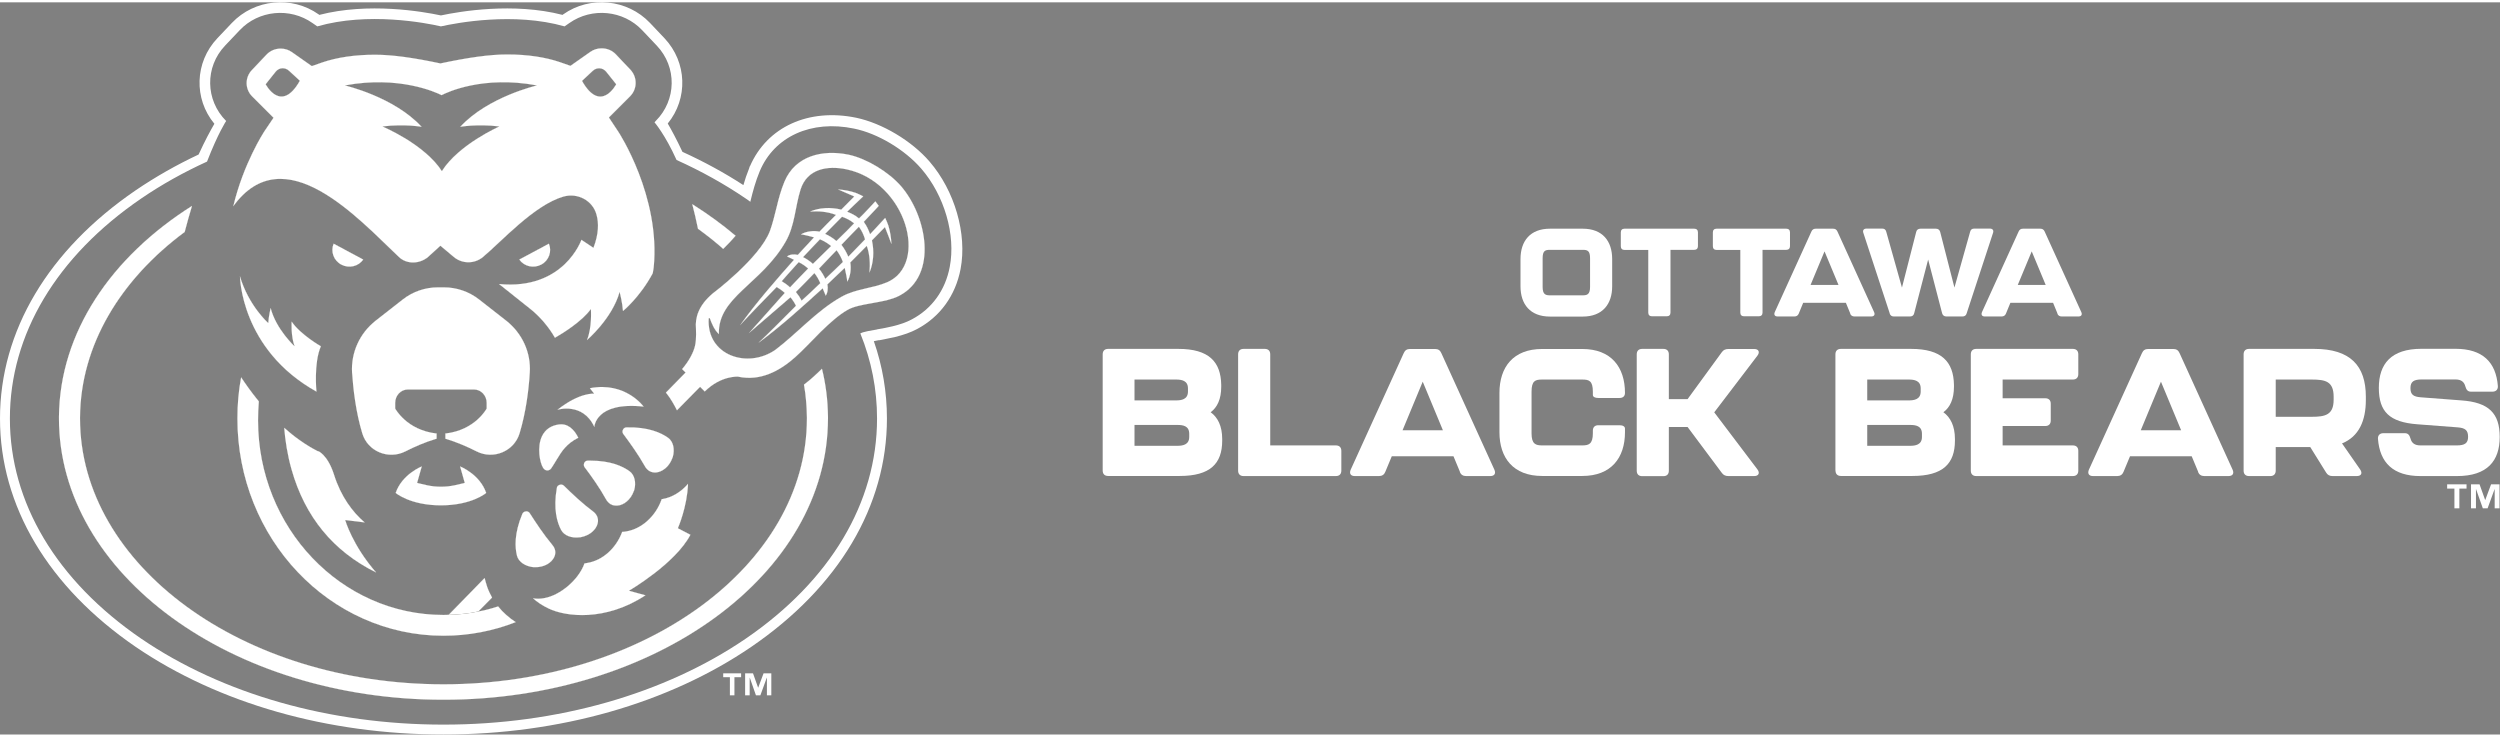 <svg width="190" height="56" viewBox="0 0 1977 579" fill="none" xmlns="http://www.w3.org/2000/svg">
<rect x="0" y="0" width="1977" height="579" fill="#808080" stroke="none"/>
<g clip-path="url(#clip0_2833_847)">
<g clip-path="url(#clip1_2833_847)">
<path d="M872.004 370.33V278.349C872.004 275.664 873.538 274.053 876.3 274.053H931.842C955.93 274.053 965.443 284.179 965.75 302.514V303.972C965.75 313.791 962.605 320.312 957.388 324.148C962.911 328.137 966.517 334.965 966.517 345.321V346.625C966.517 364.807 957.004 374.55 932.916 374.55H876.3C873.615 374.55 872.004 373.015 872.004 370.254V370.33ZM930.077 314.789C934.067 314.789 939.437 314.098 939.437 307.807V305.276C939.437 299.139 934.45 298.295 930.077 298.295H897.167V314.789H930.077ZM931.075 350.691C935.064 350.691 940.434 350.001 940.434 343.71V341.179C940.434 334.888 935.447 334.197 931.075 334.197H897.167V350.691H931.075Z" fill="white"/>
<path d="M979.105 370.33V278.349C979.105 275.664 980.64 274.053 983.402 274.053H1000.2C1002.89 274.053 1004.5 275.587 1004.5 278.349V350.384H1056.43C1059.12 350.384 1060.73 351.919 1060.73 354.68V370.33C1060.73 373.015 1059.2 374.626 1056.43 374.626H983.402C980.716 374.626 979.105 373.092 979.105 370.33Z" fill="white"/>
<path d="M1154.55 371.327L1149.41 358.976H1100.62L1095.48 371.327C1094.64 373.475 1092.95 374.626 1090.5 374.626H1071.39C1068.1 374.626 1066.87 372.631 1068.1 369.639L1110.06 277.428C1111.06 275.126 1112.59 274.129 1115.05 274.129H1134.84C1137.29 274.129 1138.83 275.126 1139.82 277.428L1181.79 369.639C1183.09 372.631 1181.79 374.626 1178.49 374.626H1159.39C1156.93 374.626 1155.24 373.475 1154.4 371.327H1154.55ZM1141.05 338.416L1125.09 299.982L1109.14 338.416H1141.05Z" fill="white"/>
<path d="M1185.76 340.027V308.881C1185.76 288.398 1196.73 274.129 1219.51 274.129H1251.27C1274.06 274.129 1285.03 288.398 1285.03 308.881C1285.03 311.413 1283.49 312.87 1280.73 312.87H1263.93C1261.25 312.87 1259.63 312.026 1259.63 310.415V307.96C1259.63 299.291 1256.64 298.294 1251.27 298.294H1219.51C1214.07 298.294 1211.15 299.291 1211.15 307.96V340.871C1211.15 349.387 1214.53 350.384 1219.51 350.384H1251.27C1256.26 350.384 1259.63 349.387 1259.63 340.871V338.723C1259.63 336.038 1261.17 334.427 1263.93 334.427H1280.73C1283.42 334.427 1285.03 335.424 1285.03 337.112V339.951C1285.03 360.28 1274.06 374.549 1251.27 374.549H1219.51C1196.73 374.549 1185.76 360.28 1185.76 339.951V340.027Z" fill="white"/>
<path d="M1294.33 370.33V278.349C1294.33 275.664 1295.86 274.053 1298.62 274.053H1315.42C1318.11 274.053 1319.72 275.587 1319.72 278.349V313.791H1334.53L1361.61 276.661C1362.91 274.82 1364.6 274.129 1366.9 274.129H1387.23C1390.76 274.129 1391.91 276.584 1389.76 279.423L1355.62 324.224L1389.76 369.333C1391.91 372.172 1390.76 374.626 1387.23 374.626H1366.9C1364.6 374.626 1362.91 373.936 1361.61 372.095L1334.53 335.808H1319.72V370.407C1319.72 373.092 1318.19 374.703 1315.42 374.703H1298.62C1295.94 374.703 1294.33 373.169 1294.33 370.407V370.33Z" fill="white"/>
<path d="M1451.45 370.33V278.349C1451.45 275.664 1452.98 274.053 1455.74 274.053H1511.28C1535.37 274.053 1544.88 284.179 1545.19 302.514V303.972C1545.19 313.791 1542.05 320.312 1536.83 324.148C1542.35 328.137 1545.96 334.965 1545.96 345.321V346.625C1545.96 364.807 1536.45 374.55 1512.36 374.55H1455.82C1453.13 374.55 1451.52 373.015 1451.52 370.254L1451.45 370.33ZM1509.52 314.789C1513.51 314.789 1518.88 314.098 1518.88 307.807V305.276C1518.88 299.139 1513.89 298.295 1509.52 298.295H1476.61V314.789H1509.52ZM1510.52 350.691C1514.51 350.691 1519.88 350.001 1519.88 343.71V341.179C1519.88 334.888 1514.89 334.197 1510.52 334.197H1476.61V350.691H1510.52Z" fill="white"/>
<path d="M1558.52 370.33V278.349C1558.52 275.664 1560.05 274.053 1562.81 274.053H1639.22C1641.91 274.053 1643.52 275.587 1643.52 278.349V293.999C1643.52 296.684 1641.98 298.295 1639.22 298.295H1583.68V313.101H1617.43C1620.12 313.101 1621.73 314.635 1621.73 317.397V330.745C1621.73 333.43 1620.19 335.041 1617.43 335.041H1583.68V350.384H1639.22C1641.91 350.384 1643.52 351.919 1643.52 354.68V370.33C1643.52 373.015 1641.98 374.626 1639.22 374.626H1562.81C1560.13 374.626 1558.52 373.092 1558.52 370.33Z" fill="white"/>
<path d="M1738.34 371.327L1733.2 358.976H1684.41L1679.27 371.327C1678.42 373.475 1676.74 374.626 1674.28 374.626H1655.18C1651.88 374.626 1650.65 372.631 1651.88 369.639L1693.84 277.428C1694.84 275.126 1696.38 274.129 1698.83 274.129H1718.62C1721.08 274.129 1722.61 275.126 1723.61 277.428L1765.57 369.639C1766.88 372.631 1765.57 374.626 1762.27 374.626H1743.17C1740.72 374.626 1739.03 373.475 1738.19 371.327H1738.34ZM1724.84 338.416L1708.88 299.982L1692.92 338.416H1724.84Z" fill="white"/>
<path d="M1852.11 348.85L1866.46 369.486C1868.45 372.478 1867.15 374.626 1863.77 374.626H1844.59C1842.29 374.626 1840.6 373.783 1839.45 371.788L1826.95 351.689H1799.64V370.33C1799.64 373.015 1798.1 374.626 1795.34 374.626H1778.54C1775.86 374.626 1774.25 373.092 1774.25 370.33V278.349C1774.25 275.664 1775.78 274.053 1778.54 274.053H1830.17C1858.63 274.053 1870.91 287.401 1870.91 311.797V314.482C1870.91 330.822 1865.46 343.403 1852.11 348.773V348.85ZM1799.64 327.753H1828.1C1838.76 327.753 1845.44 326.296 1845.44 314.252V311.95C1845.44 299.829 1839.15 298.295 1828.1 298.295H1799.64V327.753Z" fill="white"/>
<path d="M1880.49 345.17C1880.34 342.332 1882.02 340.721 1884.79 340.721H1901.74C1904.27 340.721 1905.42 342.178 1906.19 344.863C1907.19 348.699 1909.72 350.387 1914.17 350.387H1942.78C1949.07 350.387 1951.76 348.699 1951.76 343.559C1951.76 338.419 1949.46 336.578 1943.63 336.118L1911.48 333.663C1889.7 331.975 1881.18 323.843 1881.18 304.895C1881.18 285.946 1890.85 273.979 1914.94 273.979H1941.71C1963.19 273.979 1973.85 284.488 1975.31 303.437C1975.46 306.276 1973.78 307.887 1971.01 307.887H1954.06C1951.53 307.887 1950.38 306.429 1949.61 303.744C1948.61 299.908 1946.08 298.221 1941.63 298.221H1915.17C1908.87 298.221 1906.19 299.908 1906.19 305.048C1906.19 310.188 1908.49 311.876 1914.32 312.336L1946.47 314.791C1968.1 316.325 1976.77 324.917 1976.77 343.713C1976.77 362.508 1967.1 374.629 1943.01 374.629H1914.09C1892.61 374.629 1881.95 364.119 1880.49 345.17Z" fill="white"/>
<path d="M1202.41 224.567V203.01C1202.41 188.818 1210.01 178.998 1225.74 178.998H1251.59C1267.32 178.998 1274.91 188.818 1274.91 203.01V224.567C1274.91 238.606 1267.32 248.502 1251.59 248.502H1225.74C1210.01 248.502 1202.41 238.682 1202.41 224.567ZM1251.59 231.701C1255.04 231.701 1257.42 231.011 1257.42 225.104V202.396C1257.42 196.412 1255.35 195.722 1251.59 195.722H1225.74C1221.98 195.722 1219.91 196.412 1219.91 202.396V225.104C1219.91 231.011 1222.28 231.701 1225.74 231.701H1251.59Z" fill="white"/>
<path d="M1303.45 245.51V195.799H1284.65C1282.81 195.799 1281.74 194.725 1281.74 192.884V181.913C1281.74 180.072 1282.81 178.998 1284.65 178.998H1339.81C1341.65 178.998 1342.73 180.072 1342.73 181.913V192.807C1342.73 194.648 1341.65 195.722 1339.81 195.722H1321.02V245.357C1321.02 247.198 1319.94 248.272 1318.1 248.272H1306.36C1304.52 248.272 1303.45 247.198 1303.45 245.357V245.51Z" fill="white"/>
<path d="M1376.24 245.51V195.799H1357.44C1355.6 195.799 1354.53 194.725 1354.53 192.884V181.913C1354.53 180.072 1355.6 178.998 1357.44 178.998H1412.6C1414.44 178.998 1415.52 180.072 1415.52 181.913V192.807C1415.52 194.648 1414.44 195.722 1412.6 195.722H1393.81V245.357C1393.81 247.198 1392.73 248.272 1390.89 248.272H1379.15C1377.31 248.272 1376.24 247.198 1376.24 245.357V245.51Z" fill="white"/>
<path d="M1463.25 246.201L1459.72 237.608H1425.96L1422.43 246.201C1421.82 247.658 1420.67 248.425 1418.98 248.425H1405.79C1403.48 248.425 1402.64 247.044 1403.48 244.973L1432.48 181.223C1433.17 179.688 1434.25 178.998 1435.93 178.998H1449.59C1451.28 178.998 1452.35 179.688 1453.04 181.223L1482.04 244.973C1482.96 247.044 1482.04 248.425 1479.74 248.425H1466.54C1464.86 248.425 1463.71 247.658 1463.09 246.201H1463.25ZM1453.89 223.493L1442.84 196.949L1431.79 223.493H1453.81H1453.89Z" fill="white"/>
<path d="M1494.4 245.973L1473.53 182.299C1472.84 180.305 1473.84 178.924 1475.99 178.924H1488.42C1490.1 178.924 1491.18 179.614 1491.64 181.379L1504.07 225.567L1515.34 181.532C1515.73 179.844 1516.95 179.001 1518.72 179.001H1530.92C1532.68 179.001 1533.83 179.921 1534.29 181.532L1545.57 225.567L1558 181.379C1558.46 179.614 1559.53 178.924 1561.22 178.924H1573.65C1575.79 178.924 1576.79 180.305 1576.1 182.299L1555.23 245.973C1554.77 247.661 1553.55 248.428 1551.86 248.428H1539.2C1537.44 248.428 1536.29 247.507 1535.83 245.896L1524.78 203.396L1513.73 245.896C1513.35 247.584 1512.2 248.428 1510.36 248.428H1497.7C1496.01 248.428 1494.86 247.661 1494.32 245.973H1494.4Z" fill="white"/>
<path d="M1627.1 246.201L1623.57 237.608H1589.82L1586.29 246.201C1585.67 247.658 1584.52 248.425 1582.84 248.425H1569.64C1567.34 248.425 1566.5 247.044 1567.34 244.973L1596.34 181.223C1597.03 179.688 1598.1 178.998 1599.79 178.998H1613.45C1615.13 178.998 1616.21 179.688 1616.9 181.223L1645.9 244.973C1646.82 247.044 1645.9 248.425 1643.59 248.425H1630.4C1628.71 248.425 1627.56 247.658 1626.95 246.201H1627.1ZM1617.74 223.493L1606.69 196.949L1595.65 223.493H1617.66H1617.74Z" fill="white"/>
<path d="M1950.62 384.517H1944.86V400.167H1940.95V384.517H1935.2V381.142H1950.54V384.517H1950.62ZM1976.7 400.167H1972.79V384.977H1972.71L1967.19 400.167H1963.43L1958.06 384.977H1957.98V400.167H1954.07V381.142H1960.82L1965.27 393.569H1965.34L1969.95 381.142H1976.62V400.167H1976.7Z" fill="white"/>
</g>
<g clip-path="url(#clip2_2833_847)">
<path d="M232.948 271.96C229.883 264.036 230.622 252.414 230.622 252.414C237.598 262.768 253.77 271.96 253.77 271.96C247.956 285.484 250.282 307.883 250.282 307.883C190.142 274.39 189.719 216.49 189.719 216.49C196.695 240.052 212.126 253.576 212.126 253.576C212.443 248.082 214.028 241.637 214.028 241.637C218.256 258.436 232.948 271.96 232.948 271.96Z" fill="white"/>
<path d="M263.814 190.816L287.278 203.39C283.473 208.884 275.969 210.68 269.839 207.405C263.708 204.129 261.277 196.945 263.814 190.816Z" fill="white"/>
<path d="M230.52 369.375C227.244 357.859 225.553 346.553 224.707 336.41C232.528 343.384 241.512 349.934 251.236 354.9C251.236 354.372 259.058 357.542 264.131 373.39C269.627 390.929 278.928 403.185 288.441 411.321L273.009 409.419C273.009 409.419 278.611 429.283 297.53 450.942C263.603 434.248 241.09 406.883 230.52 369.375Z" fill="white"/>
<path d="M333.572 366.945L329.872 380.047L337.588 381.843C344.881 383.428 352.491 383.428 359.784 381.843L367.5 380.047L363.8 366.945C363.8 366.945 379.443 373.073 384.516 387.971C384.516 387.971 373.207 397.797 348.686 397.797C324.165 397.797 312.855 387.971 312.855 387.971C317.929 373.073 333.572 366.945 333.572 366.945Z" fill="white"/>
<path d="M376.8 355.114C369.719 351.522 361.263 347.824 352.173 345.076V340.956C375.849 338.314 384.833 321.198 384.833 321.198V316.76C384.833 310.949 380.394 306.195 374.898 306.195H322.473C316.977 306.195 312.538 310.949 312.538 316.76V321.198C312.538 321.198 321.522 338.314 345.303 340.956V345.076C336.108 347.824 327.652 351.522 320.676 355.114C307.147 361.982 290.659 355.114 286.431 340.745C281.464 324.262 279.35 306.723 278.399 292.882C277.447 276.928 284.423 261.608 297.107 251.676L318.457 234.982C326.384 228.748 336.213 225.367 346.36 225.367H351.011C361.157 225.367 370.987 228.748 378.914 234.982L400.264 251.676C412.948 261.608 420.029 276.928 418.972 292.882C418.127 306.723 415.907 324.262 410.939 340.745C406.712 355.008 390.223 361.982 376.8 355.114Z" fill="white"/>
<path d="M428.061 207.405C421.93 210.68 414.426 208.884 410.621 203.39L434.085 190.816C436.622 196.945 434.191 204.129 428.061 207.405Z" fill="white"/>
<path d="M408.825 437.739C407.134 431.188 406.5 420.094 413.053 404.457C413.581 403.294 414.638 402.661 415.801 402.555C415.907 402.449 416.012 402.449 416.118 402.449C417.386 402.449 418.443 403.083 419.077 404.14C423.517 411.113 430.175 421.15 436.728 428.969C439.371 432.033 439.899 435.52 438.208 438.901C436.2 443.021 430.598 447.036 422.46 446.719H421.931C415.378 446.086 410.093 442.493 408.825 437.739Z" fill="white"/>
<path d="M442.118 333.77C442.118 333.77 443.174 333.664 443.809 333.664C451.313 333.664 455.541 340.637 457.338 344.335C447.825 349.196 444.337 354.901 440.109 361.874C438.841 363.988 437.573 366.101 436.093 368.32C435.247 369.587 434.085 370.221 432.816 370.221C431.442 370.221 430.174 369.376 429.328 367.897C426.897 363.988 424.467 351.731 428.589 343.068C431.125 337.785 435.67 334.615 442.118 333.77Z" fill="white"/>
<path d="M468.966 402.554C472.243 404.985 473.511 408.366 472.666 412.064C471.609 416.501 467.064 421.573 459.031 423.052H458.608C451.95 424.003 446.031 421.678 443.705 417.241C440.535 411.324 437.364 400.653 440.323 383.959C440.429 382.797 441.274 381.951 442.543 381.529C442.86 381.529 443.177 381.317 443.6 381.317C444.445 381.317 445.397 381.634 446.136 382.374C452.055 388.291 460.828 396.532 468.966 402.554Z" fill="white"/>
<path d="M479.219 393.043C474.357 384.168 467.381 374.342 462.308 367.685C461.568 366.734 461.462 365.361 461.99 364.199C462.519 363.036 463.576 362.402 464.844 362.402C465.478 362.402 466.218 362.402 466.852 362.402C482.812 362.402 492.43 366.84 497.821 370.749C501.837 373.602 503.317 379.73 501.52 385.964L501.309 386.492C498.666 393.994 492.853 397.797 488.308 398.114C484.398 398.431 481.227 396.741 479.219 393.149V393.043Z" fill="white"/>
<path d="M469.812 309.468L466.43 305.136C494.65 299.642 509.025 319.716 509.025 319.716C470.658 315.596 470.023 335.882 470.023 335.882C460.934 315.913 440.746 322.252 440.746 322.252C458.503 308.2 469.812 309.468 469.812 309.468Z" fill="white"/>
<path d="M488.838 102.064L481.545 91.076L498.35 74.276C504.058 68.465 504.163 59.273 498.561 53.251L487.146 41.206C484.187 38.036 480.171 36.346 475.731 36.346C472.561 36.346 469.39 37.297 466.747 39.198L451.105 50.187L442.966 47.334C431.234 43.319 417.177 41.206 401.111 41.206C386.842 41.206 369.72 43.742 348.264 48.285C327.336 43.847 310.531 41.417 296.579 41.417C280.514 41.417 266.456 43.53 254.724 47.545L246.586 50.398L230.943 39.41C228.301 37.508 225.236 36.557 221.959 36.557C217.626 36.557 213.609 38.248 210.65 41.417L199.129 53.568C193.527 59.485 193.633 68.677 199.446 74.488L216.252 91.287L208.853 102.276C208.853 102.276 192.47 127.316 184.438 161.338C224.707 105.657 283.473 171.164 315.393 201.382C321.735 207.404 331.881 206.982 338.54 201.382L348.264 192.507L358.833 201.382C365.492 206.982 375.322 206.982 381.98 201.382C396.461 189.337 422.461 160.281 445.608 153.625C456.918 150.455 468.756 156.795 471.715 167.994C473.512 174.439 473.512 183.103 469.284 194.092L459.772 187.752C459.772 187.752 446.031 227.796 394.558 222.725L419.502 242.588C426.583 248.188 433.771 256.429 438.844 265.304C445.397 261.501 459.983 252.52 467.276 242.588C467.276 242.588 468.333 257.169 464.105 267.206C464.105 267.206 484.187 250.09 490 229.064C490 229.064 492.114 237.094 492.643 244.173C492.643 244.173 505.96 233.396 516.212 214.272C516.529 212.793 516.741 211.314 516.952 209.834C522.554 153.519 489.26 102.593 488.838 102.064ZM210.121 64.767L218.048 54.836C220.796 51.455 225.447 51.243 228.618 54.202L237.073 62.02C222.276 88.329 210.121 64.767 210.121 64.767ZM394.875 98.155C394.875 98.155 362.638 112.419 349.427 133.444C342.768 122.984 331.036 114.109 320.995 107.875C310.848 101.747 302.498 98.155 302.498 98.155C320.255 96.042 333.467 98.472 333.467 98.472C311.694 74.699 272.798 65.718 272.798 65.718C315.287 57.794 344.459 71.001 349.215 73.431C353.866 71.001 382.086 57.794 424.575 65.718C424.575 65.718 385.68 74.699 363.907 98.472C363.907 98.472 377.118 96.042 394.875 98.155ZM460.3 62.126L468.756 54.202C471.926 51.243 476.577 51.56 479.325 54.836L487.252 64.767C487.252 64.767 475.097 88.329 460.3 62.126Z" fill="white"/>
<path d="M528.367 344.336C532.383 347.189 533.863 353.317 532.066 359.551L531.855 360.079C529.212 367.581 523.505 371.385 518.854 371.807C515.049 372.124 511.773 370.328 509.87 366.736C504.903 357.861 497.927 348.14 492.959 341.484C492.114 340.427 492.008 339.054 492.642 337.891C493.171 336.835 494.227 336.095 495.39 336.095C512.513 335.673 522.765 340.321 528.367 344.336Z" fill="white"/>
<path d="M544.114 380.681C543.479 399.171 536.081 415.864 536.081 415.864L546.016 421.042C534.073 443.969 497.397 465.312 497.397 465.312L510.503 468.904C478.794 489.824 447.298 485.915 433.769 479.364C428.59 476.934 424.573 474.081 421.402 471.229C424.15 471.757 427.11 471.757 430.386 471.123C442.647 469.01 457.444 456.965 462.2 443.652C462.835 443.652 463.574 443.441 464.209 443.335C476.363 441.433 487.144 431.819 492.006 418.717C493.063 418.717 494.014 418.611 495.071 418.4C507.438 416.393 518.43 406.461 523.186 393.043V392.831H523.609C531.43 391.563 538.617 387.126 544.114 380.681Z" fill="white"/>
<path d="M581.741 184.582C578.888 187.963 575.505 191.555 571.912 195.042C565.676 189.442 558.911 184.159 551.935 179.088C550.561 172.114 548.976 165.669 547.391 159.541C559.651 167.254 571.172 175.601 581.741 184.582Z" fill="white"/>
<path d="M407.872 490.142C390.116 497.115 370.774 500.919 350.692 500.919C260.64 500.919 187.711 424.001 187.711 329.121C187.711 317.921 188.662 307.038 190.67 296.473C193.63 300.91 198.386 307.884 204.728 315.597C204.305 320.562 204.094 325.528 204.094 330.6C204.094 415.548 269.73 484.436 350.692 484.436C352.066 484.436 353.334 484.436 354.708 484.331L383.246 455.169C383.774 457.388 384.514 459.713 385.254 462.143C386.311 465.207 387.685 468.059 389.165 470.701L378.278 481.689C378.278 481.689 378.701 481.689 378.912 481.584C381.343 481.161 383.668 480.633 385.994 479.999C388.742 479.259 391.384 478.52 393.921 477.674C397.937 482.64 402.693 486.761 407.872 490.142Z" fill="white"/>
<path d="M654.775 327.746V329.12C654.775 451.999 518.641 551.528 350.692 551.528C182.744 551.528 46.609 451.999 46.609 329.12V327.746C47.138 261.077 87.83 201.381 151.881 160.914C149.979 167.359 147.97 174.227 146.068 181.623C95.229 219.342 63.732 271.114 63.309 328.169V329.12C63.309 445.237 191.939 539.272 350.692 539.272C509.445 539.272 638.075 445.237 638.075 329.12V328.169C637.97 319.399 637.23 310.736 635.75 302.283C638.287 300.381 640.718 298.374 642.832 296.472C645.263 294.359 647.588 292.034 650.019 289.71C653.084 302.072 654.67 314.751 654.775 327.746Z" fill="white"/>
<path d="M704.982 191.239C704.771 186.379 704.031 181.413 702.552 176.553C701.812 174.44 700.966 172.432 700.015 170.425C696.104 174.757 692.088 178.983 688.071 183.315C686.697 179.617 685.535 176.87 683.104 173.595C687.014 169.263 691.137 165.353 694.942 160.916C694.519 160.387 692.616 157.852 692.193 157.323C692.193 157.323 683.526 166.938 679.299 170.847C676.234 168.312 673.591 167.044 669.998 165.565C674.225 161.444 678.453 157.429 682.681 153.414C680.778 152.358 678.77 151.512 676.762 150.667C672.112 149.082 667.355 148.237 662.599 147.92C666.932 149.716 671.16 151.618 675.494 153.52C672.006 157.006 668.624 160.387 665.241 163.874C656.786 161.867 647.907 162.289 640.509 165.459C647.168 165.036 654.355 165.459 661.014 168.1C656.574 172.538 652.241 176.87 648.013 181.308C643.997 180.357 637.444 180.885 633.322 183.526C636.81 183.949 640.298 185.006 643.68 185.851C639.452 190.394 635.118 195.043 630.891 199.692C628.143 198.952 624.443 199.269 622.329 200.96C624.126 201.805 626.029 202.65 627.826 203.601C615.354 217.653 598.231 236.989 585.125 255.479C592.946 246.815 606.053 233.608 614.191 225.155C616.411 226.423 618.63 228.008 620.533 229.804C618.947 231.706 595.06 258.331 592.101 261.712C595.589 258.754 623.175 234.876 625.077 233.291C626.769 235.298 628.248 237.517 629.411 239.947C621.167 248.188 608.061 261.501 599.605 269.425C617.679 256.218 636.704 238.785 650.55 226.212C651.395 228.114 652.135 230.015 652.981 232.023C654.566 229.804 654.989 226 654.355 223.042C658.9 218.816 663.445 214.484 667.989 210.046C668.729 213.639 669.681 217.337 669.998 220.929C672.64 216.914 673.274 209.941 672.429 205.714C676.762 201.382 681.096 197.05 685.429 192.613C687.86 199.48 688.177 206.982 687.543 213.85C690.819 206.243 691.454 196.945 689.551 188.281C692.933 184.794 696.421 181.308 699.803 177.821C701.6 182.258 703.291 186.802 704.982 191.239ZM665.876 169.58C669.469 170.847 672.323 172.327 675.388 174.757C673.591 176.764 666.193 184.16 661.436 188.703C658.688 186.379 655.729 184.477 652.558 183.104C656.997 178.56 661.436 174.017 665.876 169.58ZM648.436 187.436C651.501 188.703 654.461 190.5 657.209 192.718C652.347 197.367 647.59 202.016 642.834 206.771C640.509 204.658 637.867 202.862 635.118 201.488C639.558 196.733 643.891 192.085 648.436 187.436ZM624.76 225.366C622.752 223.465 620.533 221.88 618.207 220.506C622.435 215.646 627.297 210.258 631.631 205.503C634.273 206.771 636.704 208.461 639.029 210.469C634.379 215.223 629.305 220.506 624.76 225.366ZM633.956 235.826C632.687 233.396 631.208 231.178 629.411 229.064C634.167 224.416 639.346 218.921 643.997 214.167C646.005 216.597 647.485 219.344 648.647 222.091C643.997 226.529 638.712 231.6 633.956 235.826ZM652.664 218.604C651.395 215.752 649.704 213.11 647.696 210.574C652.347 205.82 656.997 200.96 661.542 196.099C663.656 198.847 665.347 202.016 666.51 205.292C661.965 209.729 657.314 214.272 652.664 218.604ZM670.843 201.065C669.469 197.79 667.672 194.62 665.453 191.768C669.998 186.907 677.291 179.406 679.193 177.504C681.624 180.779 682.892 183.738 684.055 187.436C679.722 191.979 675.282 196.522 670.843 201.065Z" fill="white"/>
<path d="M712.589 145.385C702.865 134.186 685.425 123.514 671.051 120.45C650.335 116.224 628.879 121.295 620.317 141.793C617.569 148.449 615.773 155.106 614.187 161.762C612.496 168.418 611.016 174.863 608.797 180.886C600.658 202.334 563.877 230.016 563.559 230.228C552.567 239.525 549.502 249.14 550.348 258.015C550.348 258.015 550.453 260.023 550.453 262.664C550.453 265.306 550.242 268.687 549.608 271.54C548.551 276.294 545.274 283.162 539.355 290.029L542.104 292.777L526.566 308.625C530.266 313.063 533.437 318.874 535.339 322.677C535.339 322.572 553.624 304.082 553.624 304.082L557.323 307.78C570.324 294.89 583.747 296.052 583.747 296.052C601.292 299.856 616.618 291.509 628.773 280.732C635.115 275.026 641.985 267.63 649.066 260.551C656.148 253.683 663.229 247.238 670.311 243.223C674.856 240.582 681.62 239.314 689.442 237.941C693.352 237.201 697.263 236.567 700.857 235.722C704.45 234.771 708.044 233.714 711.215 232.024C742.077 215.858 732.988 169.052 712.589 145.385ZM701.491 221.352C689.864 226.318 676.758 226.424 665.555 232.763C645.895 243.752 630.993 261.185 613.236 274.709C591.146 290.135 558.486 279.147 560.494 249.88L561.234 249.669C562.82 254.106 564.933 259.178 568.527 262.453C567.47 233.08 601.927 223.043 621.269 189.338C628.667 176.554 628.773 161.762 633.106 148.027C638.285 131.65 654.351 128.903 669.36 132.072C716.605 142.004 734.784 207.089 701.491 221.352Z" fill="white"/>
<path d="M735.105 125.942C720.942 109.46 697.583 95.619 677.184 91.287C639.451 83.468 606.686 98.471 593.157 129.429L592.734 130.063L592.523 131.014C590.621 135.663 589.141 140.1 587.873 144.538C572.758 134.712 556.587 125.942 539.676 118.229C535.025 108.297 530.903 100.69 528.049 95.83C544.221 76.072 543.375 47.439 525.513 28.421L513.992 16.27C496.13 -2.537 466.641 -5.495 445.396 9.508L444.868 9.931C405.972 -0.107 363.589 7.184 348.686 10.354C333.783 7.184 291.4 -0.107 252.504 9.931L251.976 9.508C230.731 -5.495 201.242 -2.537 183.38 16.27L171.859 28.421C153.891 47.439 153.151 76.283 169.534 96.041C166.574 101.113 162.03 109.46 157.062 120.342C139.517 128.584 122.817 138.093 107.28 148.658C38.156 195.887 0 260.021 0 329.12C0 398.22 38.156 462.354 107.28 509.688C172.81 554.381 259.163 578.999 350.694 578.999C442.226 578.999 528.684 554.381 594.108 509.688C663.338 462.354 701.388 398.326 701.388 329.12C701.388 308.2 697.9 287.597 691.03 267.945C692.087 267.734 693.356 267.522 694.73 267.205H695.469C699.486 266.36 703.608 265.621 707.73 264.67C714.6 262.979 720.096 261.077 725.064 258.436C743.349 248.821 755.61 231.916 759.626 210.89C764.911 183.103 754.975 148.975 735.105 125.942ZM751.065 209.2C747.577 227.69 736.902 242.376 721.048 250.723C716.714 253.047 711.852 254.738 705.722 256.217C701.811 257.168 697.795 257.908 693.99 258.542L693.25 258.753C689.762 259.281 682.786 260.549 680.778 261.606C680.672 261.711 680.461 261.711 680.355 261.817C689.128 283.371 693.567 305.982 693.567 329.12C693.567 395.579 656.68 457.388 589.669 503.243C525.513 546.985 440.64 571.18 350.694 571.18C260.748 571.18 175.876 546.985 111.719 503.243C44.709 457.388 7.821 395.579 7.821 329.12C7.821 262.662 44.709 200.853 111.719 155.103C127.785 144.115 145.224 134.395 163.721 125.942C172.493 103.332 178.835 93.823 178.835 93.823C162.347 77.34 161.924 51.137 177.989 34.232L189.51 22.081C204.413 6.233 229.251 3.803 247.114 16.376L250.919 19.017C290.871 7.501 336.425 16.165 348.686 19.017C360.947 16.27 406.501 7.606 446.453 19.017L450.258 16.376C468.121 3.803 492.959 6.233 507.862 22.081L519.383 34.232C535.448 51.137 535.025 77.34 518.537 93.823L517.586 94.879C517.586 94.879 525.936 104.494 535.025 124.674C554.473 133.444 572.758 143.587 589.669 155.103C590.938 155.949 592.206 156.794 593.369 157.745L593.58 156.794C595.377 149.398 597.491 141.579 600.767 133.655C612.288 106.079 641.565 92.766 675.388 99.845C694.095 103.649 715.446 116.433 728.552 131.542C746.837 152.673 755.927 183.948 751.065 209.2Z" fill="white"/>
<path d="M232.948 271.96C229.883 264.036 230.622 252.414 230.622 252.414C237.598 262.768 253.77 271.96 253.77 271.96C247.956 285.484 250.282 307.883 250.282 307.883C190.142 274.39 189.719 216.49 189.719 216.49C196.695 240.052 212.126 253.576 212.126 253.576C212.443 248.082 214.028 241.637 214.028 241.637C218.256 258.436 232.948 271.96 232.948 271.96Z" fill="#54534A"/>
<path d="M263.814 190.816L287.278 203.39C283.473 208.884 275.969 210.68 269.839 207.405C263.708 204.129 261.277 196.945 263.814 190.816Z" fill="#54534A"/>
<path d="M230.52 369.375C227.244 357.859 225.553 346.553 224.707 336.41C232.528 343.384 241.512 349.934 251.236 354.9C251.236 354.372 259.058 357.542 264.131 373.39C269.627 390.929 278.928 403.185 288.441 411.321L273.009 409.419C273.009 409.419 278.611 429.283 297.53 450.942C263.603 434.248 241.09 406.883 230.52 369.375Z" fill="#54534A"/>
<path d="M333.572 366.945L329.872 380.047L337.588 381.843C344.881 383.428 352.491 383.428 359.784 381.843L367.5 380.047L363.8 366.945C363.8 366.945 379.443 373.073 384.516 387.971C384.516 387.971 373.207 397.797 348.686 397.797C324.165 397.797 312.855 387.971 312.855 387.971C317.929 373.073 333.572 366.945 333.572 366.945Z" fill="#54534A"/>
<path d="M376.8 355.114C369.719 351.522 361.263 347.824 352.173 345.076V340.956C375.849 338.314 384.833 321.198 384.833 321.198V316.76C384.833 310.949 380.394 306.195 374.898 306.195H322.473C316.977 306.195 312.538 310.949 312.538 316.76V321.198C312.538 321.198 321.522 338.314 345.303 340.956V345.076C336.108 347.824 327.652 351.522 320.676 355.114C307.147 361.982 290.659 355.114 286.431 340.745C281.464 324.262 279.35 306.723 278.399 292.882C277.447 276.928 284.423 261.608 297.107 251.676L318.457 234.982C326.384 228.748 336.213 225.367 346.36 225.367H351.011C361.157 225.367 370.987 228.748 378.914 234.982L400.264 251.676C412.948 261.608 420.029 276.928 418.972 292.882C418.127 306.723 415.907 324.262 410.939 340.745C406.712 355.008 390.223 361.982 376.8 355.114Z" fill="#54534A"/>
<path d="M428.061 207.405C421.93 210.68 414.426 208.884 410.621 203.39L434.085 190.816C436.622 196.945 434.191 204.129 428.061 207.405Z" fill="#54534A"/>
<path d="M408.825 437.739C407.134 431.188 406.5 420.094 413.053 404.457C413.581 403.294 414.638 402.661 415.801 402.555C415.907 402.449 416.012 402.449 416.118 402.449C417.386 402.449 418.443 403.083 419.077 404.14C423.517 411.113 430.175 421.15 436.728 428.969C439.371 432.033 439.899 435.52 438.208 438.901C436.2 443.021 430.598 447.036 422.46 446.719H421.931C415.378 446.086 410.093 442.493 408.825 437.739Z" fill="#54534A"/>
<path d="M442.118 333.77C442.118 333.77 443.174 333.664 443.809 333.664C451.313 333.664 455.541 340.637 457.338 344.335C447.825 349.196 444.337 354.901 440.109 361.874C438.841 363.988 437.573 366.101 436.093 368.32C435.247 369.587 434.085 370.221 432.816 370.221C431.442 370.221 430.174 369.376 429.328 367.897C426.897 363.988 424.467 351.731 428.589 343.068C431.125 337.785 435.67 334.615 442.118 333.77Z" fill="#54534A"/>
<path d="M468.966 402.554C472.243 404.985 473.511 408.366 472.666 412.064C471.609 416.501 467.064 421.573 459.031 423.052H458.608C451.95 424.003 446.031 421.678 443.705 417.241C440.535 411.324 437.364 400.653 440.323 383.959C440.429 382.797 441.274 381.951 442.543 381.529C442.86 381.529 443.177 381.317 443.6 381.317C444.445 381.317 445.397 381.634 446.136 382.374C452.055 388.291 460.828 396.532 468.966 402.554Z" fill="#54534A"/>
<path d="M479.219 393.043C474.357 384.168 467.381 374.342 462.308 367.685C461.568 366.734 461.462 365.361 461.99 364.199C462.519 363.036 463.576 362.402 464.844 362.402C465.478 362.402 466.218 362.402 466.852 362.402C482.812 362.402 492.43 366.84 497.821 370.749C501.837 373.602 503.317 379.73 501.52 385.964L501.309 386.492C498.666 393.994 492.853 397.797 488.308 398.114C484.398 398.431 481.227 396.741 479.219 393.149V393.043Z" fill="#54534A"/>
<path d="M469.812 309.468L466.43 305.136C494.65 299.642 509.025 319.716 509.025 319.716C470.658 315.596 470.023 335.882 470.023 335.882C460.934 315.913 440.746 322.252 440.746 322.252C458.503 308.2 469.812 309.468 469.812 309.468Z" fill="#54534A"/>
<path d="M488.838 102.064L481.545 91.076L498.35 74.276C504.058 68.465 504.163 59.273 498.561 53.251L487.146 41.206C484.187 38.036 480.171 36.346 475.731 36.346C472.561 36.346 469.39 37.297 466.747 39.198L451.105 50.187L442.966 47.334C431.234 43.319 417.177 41.206 401.111 41.206C386.842 41.206 369.72 43.742 348.264 48.285C327.336 43.847 310.531 41.417 296.579 41.417C280.514 41.417 266.456 43.53 254.724 47.545L246.586 50.398L230.943 39.41C228.301 37.508 225.236 36.557 221.959 36.557C217.626 36.557 213.609 38.248 210.65 41.417L199.129 53.568C193.527 59.485 193.633 68.677 199.446 74.488L216.252 91.287L208.853 102.276C208.853 102.276 192.47 127.316 184.438 161.338C224.707 105.657 283.473 171.164 315.393 201.382C321.735 207.404 331.881 206.982 338.54 201.382L348.264 192.507L358.833 201.382C365.492 206.982 375.322 206.982 381.98 201.382C396.461 189.337 422.461 160.281 445.608 153.625C456.918 150.455 468.756 156.795 471.715 167.994C473.512 174.439 473.512 183.103 469.284 194.092L459.772 187.752C459.772 187.752 446.031 227.796 394.558 222.725L419.502 242.588C426.583 248.188 433.771 256.429 438.844 265.304C445.397 261.501 459.983 252.52 467.276 242.588C467.276 242.588 468.333 257.169 464.105 267.206C464.105 267.206 484.187 250.09 490 229.064C490 229.064 492.114 237.094 492.643 244.173C492.643 244.173 505.96 233.396 516.212 214.272C516.529 212.793 516.741 211.314 516.952 209.834C522.554 153.519 489.26 102.593 488.838 102.064ZM210.121 64.767L218.048 54.836C220.796 51.455 225.447 51.243 228.618 54.202L237.073 62.02C222.276 88.329 210.121 64.767 210.121 64.767ZM394.875 98.155C394.875 98.155 362.638 112.419 349.427 133.444C342.768 122.984 331.036 114.109 320.995 107.875C310.848 101.747 302.498 98.155 302.498 98.155C320.255 96.042 333.467 98.472 333.467 98.472C311.694 74.699 272.798 65.718 272.798 65.718C315.287 57.794 344.459 71.001 349.215 73.431C353.866 71.001 382.086 57.794 424.575 65.718C424.575 65.718 385.68 74.699 363.907 98.472C363.907 98.472 377.118 96.042 394.875 98.155ZM460.3 62.126L468.756 54.202C471.926 51.243 476.577 51.56 479.325 54.836L487.252 64.767C487.252 64.767 475.097 88.329 460.3 62.126Z" fill="#54534A"/>
<path d="M528.367 344.336C532.383 347.189 533.863 353.317 532.066 359.551L531.855 360.079C529.212 367.581 523.505 371.385 518.854 371.807C515.049 372.124 511.773 370.328 509.87 366.736C504.903 357.861 497.927 348.14 492.959 341.484C492.114 340.427 492.008 339.054 492.642 337.891C493.171 336.835 494.227 336.095 495.39 336.095C512.513 335.673 522.765 340.321 528.367 344.336Z" fill="#54534A"/>
<path d="M544.114 380.681C543.479 399.171 536.081 415.864 536.081 415.864L546.016 421.042C534.073 443.969 497.397 465.312 497.397 465.312L510.503 468.904C478.794 489.824 447.298 485.915 433.769 479.364C428.59 476.934 424.573 474.081 421.402 471.229C424.15 471.757 427.11 471.757 430.386 471.123C442.647 469.01 457.444 456.965 462.2 443.652C462.835 443.652 463.574 443.441 464.209 443.335C476.363 441.433 487.144 431.819 492.006 418.717C493.063 418.717 494.014 418.611 495.071 418.4C507.438 416.393 518.43 406.461 523.186 393.043V392.831H523.609C531.43 391.563 538.617 387.126 544.114 380.681Z" fill="#54534A"/>
<path d="M581.741 184.582C578.888 187.963 575.505 191.555 571.912 195.042C565.676 189.442 558.911 184.159 551.935 179.088C550.561 172.114 548.976 165.669 547.391 159.541C559.651 167.254 571.172 175.601 581.741 184.582Z" fill="#54534A"/>
<path d="M407.872 490.142C390.116 497.115 370.774 500.919 350.692 500.919C260.64 500.919 187.711 424.001 187.711 329.121C187.711 317.921 188.662 307.038 190.67 296.473C193.63 300.91 198.386 307.884 204.728 315.597C204.305 320.562 204.094 325.528 204.094 330.6C204.094 415.548 269.73 484.436 350.692 484.436C352.066 484.436 353.334 484.436 354.708 484.331L383.246 455.169C383.774 457.388 384.514 459.713 385.254 462.143C386.311 465.207 387.685 468.059 389.165 470.701L378.278 481.689C378.278 481.689 378.701 481.689 378.912 481.584C381.343 481.161 383.668 480.633 385.994 479.999C388.742 479.259 391.384 478.52 393.921 477.674C397.937 482.64 402.693 486.761 407.872 490.142Z" fill="#54534A"/>
<path d="M654.775 327.746V329.12C654.775 451.999 518.641 551.528 350.692 551.528C182.744 551.528 46.609 451.999 46.609 329.12V327.746C47.138 261.077 87.83 201.381 151.881 160.914C149.979 167.359 147.97 174.227 146.068 181.623C95.229 219.342 63.732 271.114 63.309 328.169V329.12C63.309 445.237 191.939 539.272 350.692 539.272C509.445 539.272 638.075 445.237 638.075 329.12V328.169C637.97 319.399 637.23 310.736 635.75 302.283C638.287 300.381 640.718 298.374 642.832 296.472C645.263 294.359 647.588 292.034 650.019 289.71C653.084 302.072 654.67 314.751 654.775 327.746Z" fill="#54534A"/>
<path d="M704.982 191.239C704.771 186.379 704.031 181.413 702.552 176.553C701.812 174.44 700.966 172.432 700.015 170.425C696.104 174.757 692.088 178.983 688.071 183.315C686.697 179.617 685.535 176.87 683.104 173.595C687.014 169.263 691.137 165.353 694.942 160.916C694.519 160.387 692.616 157.852 692.193 157.323C692.193 157.323 683.526 166.938 679.299 170.847C676.234 168.312 673.591 167.044 669.998 165.565C674.225 161.444 678.453 157.429 682.681 153.414C680.778 152.358 678.77 151.512 676.762 150.667C672.112 149.082 667.355 148.237 662.599 147.92C666.932 149.716 671.16 151.618 675.494 153.52C672.006 157.006 668.624 160.387 665.241 163.874C656.786 161.867 647.907 162.289 640.509 165.459C647.168 165.036 654.355 165.459 661.014 168.1C656.574 172.538 652.241 176.87 648.013 181.308C643.997 180.357 637.444 180.885 633.322 183.526C636.81 183.949 640.298 185.006 643.68 185.851C639.452 190.394 635.118 195.043 630.891 199.692C628.143 198.952 624.443 199.269 622.329 200.96C624.126 201.805 626.029 202.65 627.826 203.601C615.354 217.653 598.231 236.989 585.125 255.479C592.946 246.815 606.053 233.608 614.191 225.155C616.411 226.423 618.63 228.008 620.533 229.804C618.947 231.706 595.06 258.331 592.101 261.712C595.589 258.754 623.175 234.876 625.077 233.291C626.769 235.298 628.248 237.517 629.411 239.947C621.167 248.188 608.061 261.501 599.605 269.425C617.679 256.218 636.704 238.785 650.55 226.212C651.395 228.114 652.135 230.015 652.981 232.023C654.566 229.804 654.989 226 654.355 223.042C658.9 218.816 663.445 214.484 667.989 210.046C668.729 213.639 669.681 217.337 669.998 220.929C672.64 216.914 673.274 209.941 672.429 205.714C676.762 201.382 681.096 197.05 685.429 192.613C687.86 199.48 688.177 206.982 687.543 213.85C690.819 206.243 691.454 196.945 689.551 188.281C692.933 184.794 696.421 181.308 699.803 177.821C701.6 182.258 703.291 186.802 704.982 191.239ZM665.876 169.58C669.469 170.847 672.323 172.327 675.388 174.757C673.591 176.764 666.193 184.16 661.436 188.703C658.688 186.379 655.729 184.477 652.558 183.104C656.997 178.56 661.436 174.017 665.876 169.58ZM648.436 187.436C651.501 188.703 654.461 190.5 657.209 192.718C652.347 197.367 647.59 202.016 642.834 206.771C640.509 204.658 637.867 202.862 635.118 201.488C639.558 196.733 643.891 192.085 648.436 187.436ZM624.76 225.366C622.752 223.465 620.533 221.88 618.207 220.506C622.435 215.646 627.297 210.258 631.631 205.503C634.273 206.771 636.704 208.461 639.029 210.469C634.379 215.223 629.305 220.506 624.76 225.366ZM633.956 235.826C632.687 233.396 631.208 231.178 629.411 229.064C634.167 224.416 639.346 218.921 643.997 214.167C646.005 216.597 647.485 219.344 648.647 222.091C643.997 226.529 638.712 231.6 633.956 235.826ZM652.664 218.604C651.395 215.752 649.704 213.11 647.696 210.574C652.347 205.82 656.997 200.96 661.542 196.099C663.656 198.847 665.347 202.016 666.51 205.292C661.965 209.729 657.314 214.272 652.664 218.604ZM670.843 201.065C669.469 197.79 667.672 194.62 665.453 191.768C669.998 186.907 677.291 179.406 679.193 177.504C681.624 180.779 682.892 183.738 684.055 187.436C679.722 191.979 675.282 196.522 670.843 201.065Z" fill="#54534A"/>
<path d="M712.589 145.385C702.865 134.186 685.425 123.514 671.051 120.45C650.335 116.224 628.879 121.295 620.317 141.793C617.569 148.449 615.773 155.106 614.187 161.762C612.496 168.418 611.016 174.863 608.797 180.886C600.658 202.334 563.877 230.016 563.559 230.228C552.567 239.525 549.502 249.14 550.348 258.015C550.348 258.015 550.453 260.023 550.453 262.664C550.453 265.306 550.242 268.687 549.608 271.54C548.551 276.294 545.274 283.162 539.355 290.029L542.104 292.777L526.566 308.625C530.266 313.063 533.437 318.874 535.339 322.677C535.339 322.572 553.624 304.082 553.624 304.082L557.323 307.78C570.324 294.89 583.747 296.052 583.747 296.052C601.292 299.856 616.618 291.509 628.773 280.732C635.115 275.026 641.985 267.63 649.066 260.551C656.148 253.683 663.229 247.238 670.311 243.223C674.856 240.582 681.62 239.314 689.442 237.941C693.352 237.201 697.263 236.567 700.857 235.722C704.45 234.771 708.044 233.714 711.215 232.024C742.077 215.858 732.988 169.052 712.589 145.385ZM701.491 221.352C689.864 226.318 676.758 226.424 665.555 232.763C645.895 243.752 630.993 261.185 613.236 274.709C591.146 290.135 558.486 279.147 560.494 249.88L561.234 249.669C562.82 254.106 564.933 259.178 568.527 262.453C567.47 233.08 601.927 223.043 621.269 189.338C628.667 176.554 628.773 161.762 633.106 148.027C638.285 131.65 654.351 128.903 669.36 132.072C716.605 142.004 734.784 207.089 701.491 221.352Z" fill="#54534A"/>
<path d="M287.278 203.39C283.473 208.884 275.969 210.68 269.839 207.405C263.708 204.129 261.277 196.945 263.814 190.816L287.278 203.39Z" fill="white"/>
<path d="M384.516 387.971C384.516 387.971 373.207 397.797 348.686 397.797C324.165 397.797 312.855 387.971 312.855 387.971C317.929 373.073 333.572 366.945 333.572 366.945L329.872 380.047L337.588 381.843C344.881 383.428 352.491 383.428 359.784 381.843L367.5 380.047L363.8 366.945C363.8 366.945 379.443 373.073 384.516 387.971Z" fill="white"/>
<path d="M250.282 307.883C190.142 274.39 189.719 216.49 189.719 216.49C196.695 240.052 212.126 253.576 212.126 253.576C212.443 248.082 214.028 241.637 214.028 241.637C218.256 258.436 232.948 271.96 232.948 271.96C229.883 264.036 230.622 252.414 230.622 252.414C237.598 262.768 253.77 271.96 253.77 271.96C247.956 285.484 250.282 307.883 250.282 307.883Z" fill="white"/>
<path d="M428.061 207.405C421.93 210.68 414.426 208.884 410.621 203.39L434.085 190.816C436.622 196.945 434.191 204.129 428.061 207.405Z" fill="white"/>
<path d="M418.972 292.882C418.127 306.723 415.907 324.262 410.939 340.745C406.712 355.008 390.223 361.982 376.8 355.114C369.719 351.522 361.263 347.824 352.173 345.076V340.956C375.849 338.314 384.833 321.198 384.833 321.198V316.76C384.833 310.949 380.394 306.195 374.898 306.195H322.473C316.977 306.195 312.538 310.949 312.538 316.76V321.198C312.538 321.198 321.522 338.314 345.303 340.956V345.076C336.108 347.824 327.652 351.522 320.676 355.114C307.147 361.982 290.659 355.114 286.431 340.745C281.464 324.262 279.35 306.723 278.399 292.882C277.447 276.928 284.423 261.608 297.107 251.676L318.457 234.982C326.384 228.748 336.213 225.367 346.36 225.367H351.011C361.157 225.367 370.987 228.748 378.914 234.982L400.264 251.676C412.948 261.608 420.029 276.928 418.972 292.882Z" fill="white"/>
<path d="M297.53 450.942C263.603 434.248 241.09 406.883 230.52 369.375C227.244 357.859 225.553 346.553 224.707 336.41C232.528 343.384 241.512 349.934 251.236 354.9C251.236 354.372 259.058 357.542 264.131 373.39C269.627 390.929 278.928 403.185 288.441 411.321L273.009 409.419C273.009 409.419 278.611 429.283 297.53 450.942Z" fill="white"/>
<path d="M389.164 470.702L378.277 481.691C376.48 482.113 374.578 482.43 372.781 482.747C367.391 483.593 361.894 484.121 356.293 484.332C355.764 484.438 355.13 484.438 354.602 484.438H354.707L383.245 455.171C383.773 457.39 384.513 459.714 385.253 462.144C386.31 465.208 387.684 468.061 389.164 470.702Z" fill="white"/>
<path d="M712.589 145.385C702.865 134.186 685.425 123.514 671.051 120.45C650.335 116.224 628.879 121.295 620.317 141.793C617.569 148.449 615.773 155.106 614.187 161.762C612.496 168.418 611.016 174.863 608.797 180.886C600.658 202.334 563.877 230.016 563.559 230.228C552.567 239.525 549.502 249.14 550.348 258.015C550.348 258.015 550.453 260.023 550.453 262.664C550.453 265.306 550.242 268.687 549.608 271.54C548.551 276.294 545.274 283.162 539.355 290.029L542.104 292.777L526.566 308.625C530.266 313.063 533.437 318.874 535.339 322.677C535.339 322.572 553.624 304.082 553.624 304.082L557.323 307.78C570.324 294.89 583.747 296.052 583.747 296.052C601.292 299.856 616.618 291.509 628.773 280.732C635.115 275.026 641.985 267.63 649.066 260.551C656.148 253.683 663.229 247.238 670.311 243.223C674.856 240.582 681.62 239.314 689.442 237.941C693.352 237.201 697.263 236.567 700.857 235.722C704.45 234.771 708.044 233.714 711.215 232.024C742.077 215.858 732.988 169.052 712.589 145.385ZM701.491 221.352C689.864 226.318 676.758 226.424 665.555 232.763C645.895 243.752 630.993 261.185 613.236 274.709C591.146 290.135 558.486 279.147 560.494 249.88L561.234 249.669C562.82 254.106 564.933 259.178 568.527 262.453C567.47 233.08 601.927 223.043 621.269 189.338C628.667 176.554 628.773 161.762 633.106 148.027C638.285 131.65 654.351 128.903 669.36 132.072C716.605 142.004 734.784 207.089 701.491 221.352Z" fill="white"/>
<path d="M497.397 465.312L510.503 468.904C478.794 489.824 447.298 485.915 433.769 479.364C428.59 476.934 424.573 474.081 421.402 471.229C424.15 471.757 427.11 471.757 430.386 471.123C442.647 469.01 457.444 456.965 462.2 443.652C462.835 443.652 463.574 443.441 464.209 443.335C476.363 441.433 487.144 431.819 492.006 418.717C493.063 418.717 494.014 418.611 495.071 418.4C507.438 416.393 518.43 406.461 523.186 393.043V392.831H523.609C531.43 391.563 538.617 387.126 544.114 380.681C543.479 399.171 536.081 415.864 536.081 415.864L546.016 421.042C534.073 443.969 497.397 465.312 497.397 465.312Z" fill="white"/>
<path d="M532.066 359.551L531.855 360.079C529.212 367.581 523.505 371.385 518.854 371.807C515.049 372.124 511.773 370.328 509.87 366.736C504.903 357.861 497.927 348.14 492.959 341.484C492.114 340.427 492.008 339.054 492.642 337.891C493.171 336.835 494.227 336.095 495.39 336.095C512.513 335.673 522.765 340.321 528.367 344.336C532.383 347.189 533.863 353.317 532.066 359.551Z" fill="white"/>
<path d="M501.52 385.858L501.309 386.386C498.666 393.888 492.853 397.692 488.308 398.009C484.398 398.326 481.227 396.635 479.219 393.043C474.357 384.168 467.381 374.342 462.308 367.685C461.568 366.734 461.462 365.361 461.99 364.199C462.519 363.036 463.576 362.402 464.844 362.402C465.478 362.402 466.218 362.402 466.852 362.402C482.812 362.402 492.43 366.84 497.821 370.749C501.837 373.602 503.317 379.73 501.52 385.964V385.858Z" fill="white"/>
<path d="M472.666 412.064C471.609 416.501 467.064 421.573 459.031 423.052H458.608C451.95 424.003 446.031 421.678 443.705 417.241C440.535 411.324 437.364 400.653 440.323 383.959C440.429 382.797 441.274 381.951 442.543 381.529C442.86 381.529 443.177 381.317 443.6 381.317C444.445 381.317 445.397 381.634 446.136 382.374C452.055 388.291 460.828 396.532 468.966 402.554C472.243 404.985 473.511 408.366 472.666 412.064Z" fill="white"/>
<path d="M438.208 438.901C436.2 443.021 430.598 447.036 422.46 446.719H421.931C415.378 446.086 410.093 442.493 408.825 437.739C407.134 431.188 406.5 420.094 413.053 404.457C413.581 403.294 414.638 402.661 415.801 402.555C415.907 402.449 416.012 402.449 416.118 402.449C417.386 402.449 418.443 403.083 419.077 404.14C423.517 411.113 430.175 421.15 436.728 428.969C439.371 432.033 439.899 435.52 438.208 438.901Z" fill="white"/>
<path d="M457.338 344.335C447.825 349.196 444.337 354.901 440.109 361.874C438.841 363.988 437.573 366.101 436.093 368.32C435.247 369.587 434.085 370.221 432.816 370.221C431.442 370.221 430.174 369.376 429.328 367.897C426.897 363.988 424.467 351.731 428.589 343.068C431.125 337.785 435.67 334.615 442.118 333.77C442.646 333.664 443.174 333.664 443.809 333.664C451.313 333.664 455.541 340.637 457.338 344.335Z" fill="white"/>
<path d="M509.025 319.716C470.658 315.596 470.023 335.882 470.023 335.882C460.934 315.913 440.746 322.252 440.746 322.252C458.503 308.2 469.812 309.468 469.812 309.468L466.43 305.136C494.65 299.642 509.025 319.716 509.025 319.716Z" fill="white"/>
<path d="M488.838 102.064L481.545 91.076L498.35 74.276C504.058 68.465 504.163 59.273 498.561 53.251L487.146 41.206C484.187 38.036 480.171 36.346 475.731 36.346C472.561 36.346 469.39 37.297 466.747 39.198L451.105 50.187L442.966 47.334C431.234 43.319 417.177 41.206 401.111 41.206C386.842 41.206 369.72 43.742 348.264 48.285C327.336 43.847 310.531 41.417 296.579 41.417C280.514 41.417 266.456 43.53 254.724 47.545L246.586 50.398L230.943 39.41C228.301 37.508 225.236 36.557 221.959 36.557C217.626 36.557 213.609 38.248 210.65 41.417L199.129 53.568C193.527 59.485 193.633 68.677 199.446 74.488L216.252 91.287L208.853 102.276C208.853 102.276 192.47 127.316 184.438 161.338C224.707 105.657 283.473 171.164 315.393 201.382C321.735 207.404 331.881 206.982 338.54 201.382L348.264 192.507L358.833 201.382C365.492 206.982 375.322 206.982 381.98 201.382C396.461 189.337 422.461 160.281 445.608 153.625C456.918 150.455 468.756 156.795 471.715 167.994C473.512 174.439 473.512 183.103 469.284 194.092L459.772 187.752C459.772 187.752 446.031 227.796 394.558 222.725L419.502 242.588C426.583 248.188 433.771 256.429 438.844 265.304C445.397 261.501 459.983 252.52 467.276 242.588C467.276 242.588 468.333 257.169 464.105 267.206C464.105 267.206 484.187 250.09 490 229.064C490 229.064 492.114 237.094 492.643 244.173C492.643 244.173 505.96 233.396 516.212 214.272C516.529 212.793 516.741 211.314 516.952 209.834C522.554 153.519 489.26 102.593 488.838 102.064ZM210.121 64.767L218.048 54.836C220.796 51.455 225.447 51.243 228.618 54.202L237.073 62.02C222.276 88.329 210.121 64.767 210.121 64.767ZM394.875 98.155C394.875 98.155 362.638 112.419 349.427 133.444C342.768 122.984 331.036 114.109 320.995 107.875C310.848 101.747 302.498 98.155 302.498 98.155C320.255 96.042 333.467 98.472 333.467 98.472C311.694 74.699 272.798 65.718 272.798 65.718C315.287 57.794 344.459 71.001 349.215 73.431C353.866 71.001 382.086 57.794 424.575 65.718C424.575 65.718 385.68 74.699 363.907 98.472C363.907 98.472 377.118 96.042 394.875 98.155ZM460.3 62.126L468.756 54.202C471.926 51.243 476.577 51.56 479.325 54.836L487.252 64.767C487.252 64.767 475.097 88.329 460.3 62.126Z" fill="white"/>
<path fill-rule="evenodd" clip-rule="evenodd" d="M704.982 191.239C704.771 186.379 704.031 181.413 702.552 176.553C701.812 174.44 700.966 172.432 700.015 170.425C696.104 174.757 692.088 178.983 688.071 183.315C686.697 179.617 685.535 176.87 683.104 173.595C687.014 169.263 691.137 165.353 694.942 160.916C694.519 160.387 692.616 157.852 692.193 157.323C692.193 157.323 683.526 166.938 679.299 170.847C676.234 168.312 673.591 167.044 669.998 165.565C674.225 161.444 678.453 157.429 682.681 153.414C680.778 152.358 678.77 151.512 676.762 150.667C672.112 149.082 667.355 148.237 662.599 147.92C666.932 149.716 671.16 151.618 675.494 153.52C672.006 157.006 668.624 160.387 665.241 163.874C656.786 161.867 647.907 162.289 640.509 165.459C647.168 165.036 654.355 165.459 661.014 168.1C656.574 172.538 652.241 176.87 648.013 181.308C643.997 180.357 637.444 180.885 633.322 183.526C636.81 183.949 640.298 185.006 643.68 185.851C639.452 190.394 635.118 195.043 630.891 199.692C628.143 198.952 624.443 199.269 622.329 200.96C624.126 201.805 626.029 202.65 627.826 203.601C615.354 217.653 598.231 236.989 585.125 255.479C592.946 246.815 606.053 233.608 614.191 225.155C616.411 226.423 618.63 228.008 620.533 229.804C618.947 231.706 595.06 258.331 592.101 261.712C595.589 258.754 623.175 234.876 625.077 233.291C626.769 235.298 628.248 237.517 629.411 239.947C621.167 248.188 608.061 261.501 599.605 269.425C617.679 256.218 636.704 238.785 650.55 226.212C651.395 228.114 652.135 230.015 652.981 232.023C654.566 229.804 654.989 226 654.355 223.042C658.9 218.816 663.445 214.484 667.989 210.046C668.729 213.639 669.681 217.337 669.998 220.929C672.64 216.914 673.274 209.941 672.429 205.714C676.762 201.382 681.096 197.05 685.429 192.613C687.86 199.48 688.177 206.982 687.543 213.85C690.819 206.243 691.454 196.945 689.551 188.281C692.933 184.794 696.421 181.308 699.803 177.821C701.6 182.258 703.291 186.802 704.982 191.239ZM665.876 169.58C669.469 170.847 672.323 172.327 675.388 174.757C673.591 176.764 666.193 184.16 661.436 188.703C658.688 186.379 655.729 184.477 652.558 183.104C656.997 178.56 661.436 174.017 665.876 169.58ZM648.436 187.436C651.501 188.703 654.461 190.5 657.209 192.718C652.347 197.367 647.59 202.016 642.834 206.771C640.509 204.658 637.867 202.862 635.118 201.488C639.558 196.733 643.891 192.085 648.436 187.436ZM624.76 225.366C622.752 223.465 620.533 221.88 618.207 220.506C622.435 215.646 627.297 210.258 631.631 205.503C634.273 206.771 636.704 208.461 639.029 210.469C634.379 215.223 629.305 220.506 624.76 225.366ZM633.956 235.826C632.687 233.396 631.208 231.178 629.411 229.064C634.167 224.416 639.346 218.921 643.997 214.167C646.005 216.597 647.485 219.344 648.647 222.091C643.997 226.529 638.712 231.6 633.956 235.826ZM652.664 218.604C651.395 215.752 649.704 213.11 647.696 210.574C652.347 205.82 656.997 200.96 661.542 196.099C663.656 198.847 665.347 202.016 666.51 205.292C661.965 209.729 657.314 214.272 652.664 218.604ZM670.843 201.065C669.469 197.79 667.672 194.62 665.453 191.768C669.998 186.907 677.291 179.406 679.193 177.504C681.624 180.779 682.892 183.738 684.055 187.436C679.722 191.979 675.282 196.522 670.843 201.065Z" fill="white"/>
<path d="M581.741 184.582C578.888 187.963 575.505 191.555 571.912 195.042C565.676 189.442 558.911 184.159 551.935 179.088C550.561 172.114 548.976 165.669 547.391 159.541C559.651 167.254 571.172 175.601 581.741 184.582Z" fill="white"/>
<path d="M654.775 327.746V329.12C654.775 451.999 518.641 551.528 350.692 551.528C182.744 551.528 46.609 451.999 46.609 329.12V327.746C47.138 261.077 87.83 201.381 151.881 160.914C149.979 167.359 147.97 174.227 146.068 181.623C95.229 219.342 63.732 271.114 63.309 328.169V329.12C63.309 445.237 191.939 539.272 350.692 539.272C509.445 539.272 638.075 445.237 638.075 329.12V328.169C637.97 319.399 637.23 310.736 635.75 302.283C638.287 300.381 640.718 298.374 642.832 296.472C645.263 294.359 647.588 292.034 650.019 289.71C653.084 302.072 654.67 314.751 654.775 327.746Z" fill="white"/>
<path d="M407.872 490.142C390.116 497.115 370.774 500.919 350.692 500.919C260.64 500.919 187.711 424.001 187.711 329.121C187.711 317.921 188.662 307.038 190.67 296.473C193.63 300.91 198.386 307.884 204.728 315.597C204.305 320.562 204.094 325.528 204.094 330.6C204.094 415.548 269.73 484.436 350.692 484.436C352.066 484.436 353.334 484.436 354.708 484.331H356.294C361.895 484.119 367.392 483.591 372.782 482.746C374.684 482.429 376.481 482.112 378.278 481.689C378.489 481.689 378.701 481.689 378.912 481.584C381.343 481.161 383.668 480.633 385.994 479.999C388.742 479.259 391.384 478.52 393.921 477.674C397.937 482.64 402.693 486.761 407.872 490.142Z" fill="white"/>
<path d="M603.83 530.607L599.602 541.913H599.496L595.48 530.607H589.244V548.041H592.838V534.094H592.943L597.805 548.041H601.293L606.367 534.094H606.472V548.041H609.96V530.607H603.83ZM571.91 530.607V533.671H577.195V548.041H580.788V533.671H586.073V530.607H571.91Z" fill="white"/>
</g>
</g>
<defs>
<clipPath id="clip0_2833_847">
<rect width="1977" height="579" fill="white"/>
</clipPath>
<clipPath id="clip1_2833_847">
<rect width="1104.7" height="221.17" fill="white" transform="translate(872 179)"/>
</clipPath>
<clipPath id="clip2_2833_847">
<rect width="761" height="579" fill="white"/>
</clipPath>
</defs>
</svg>
